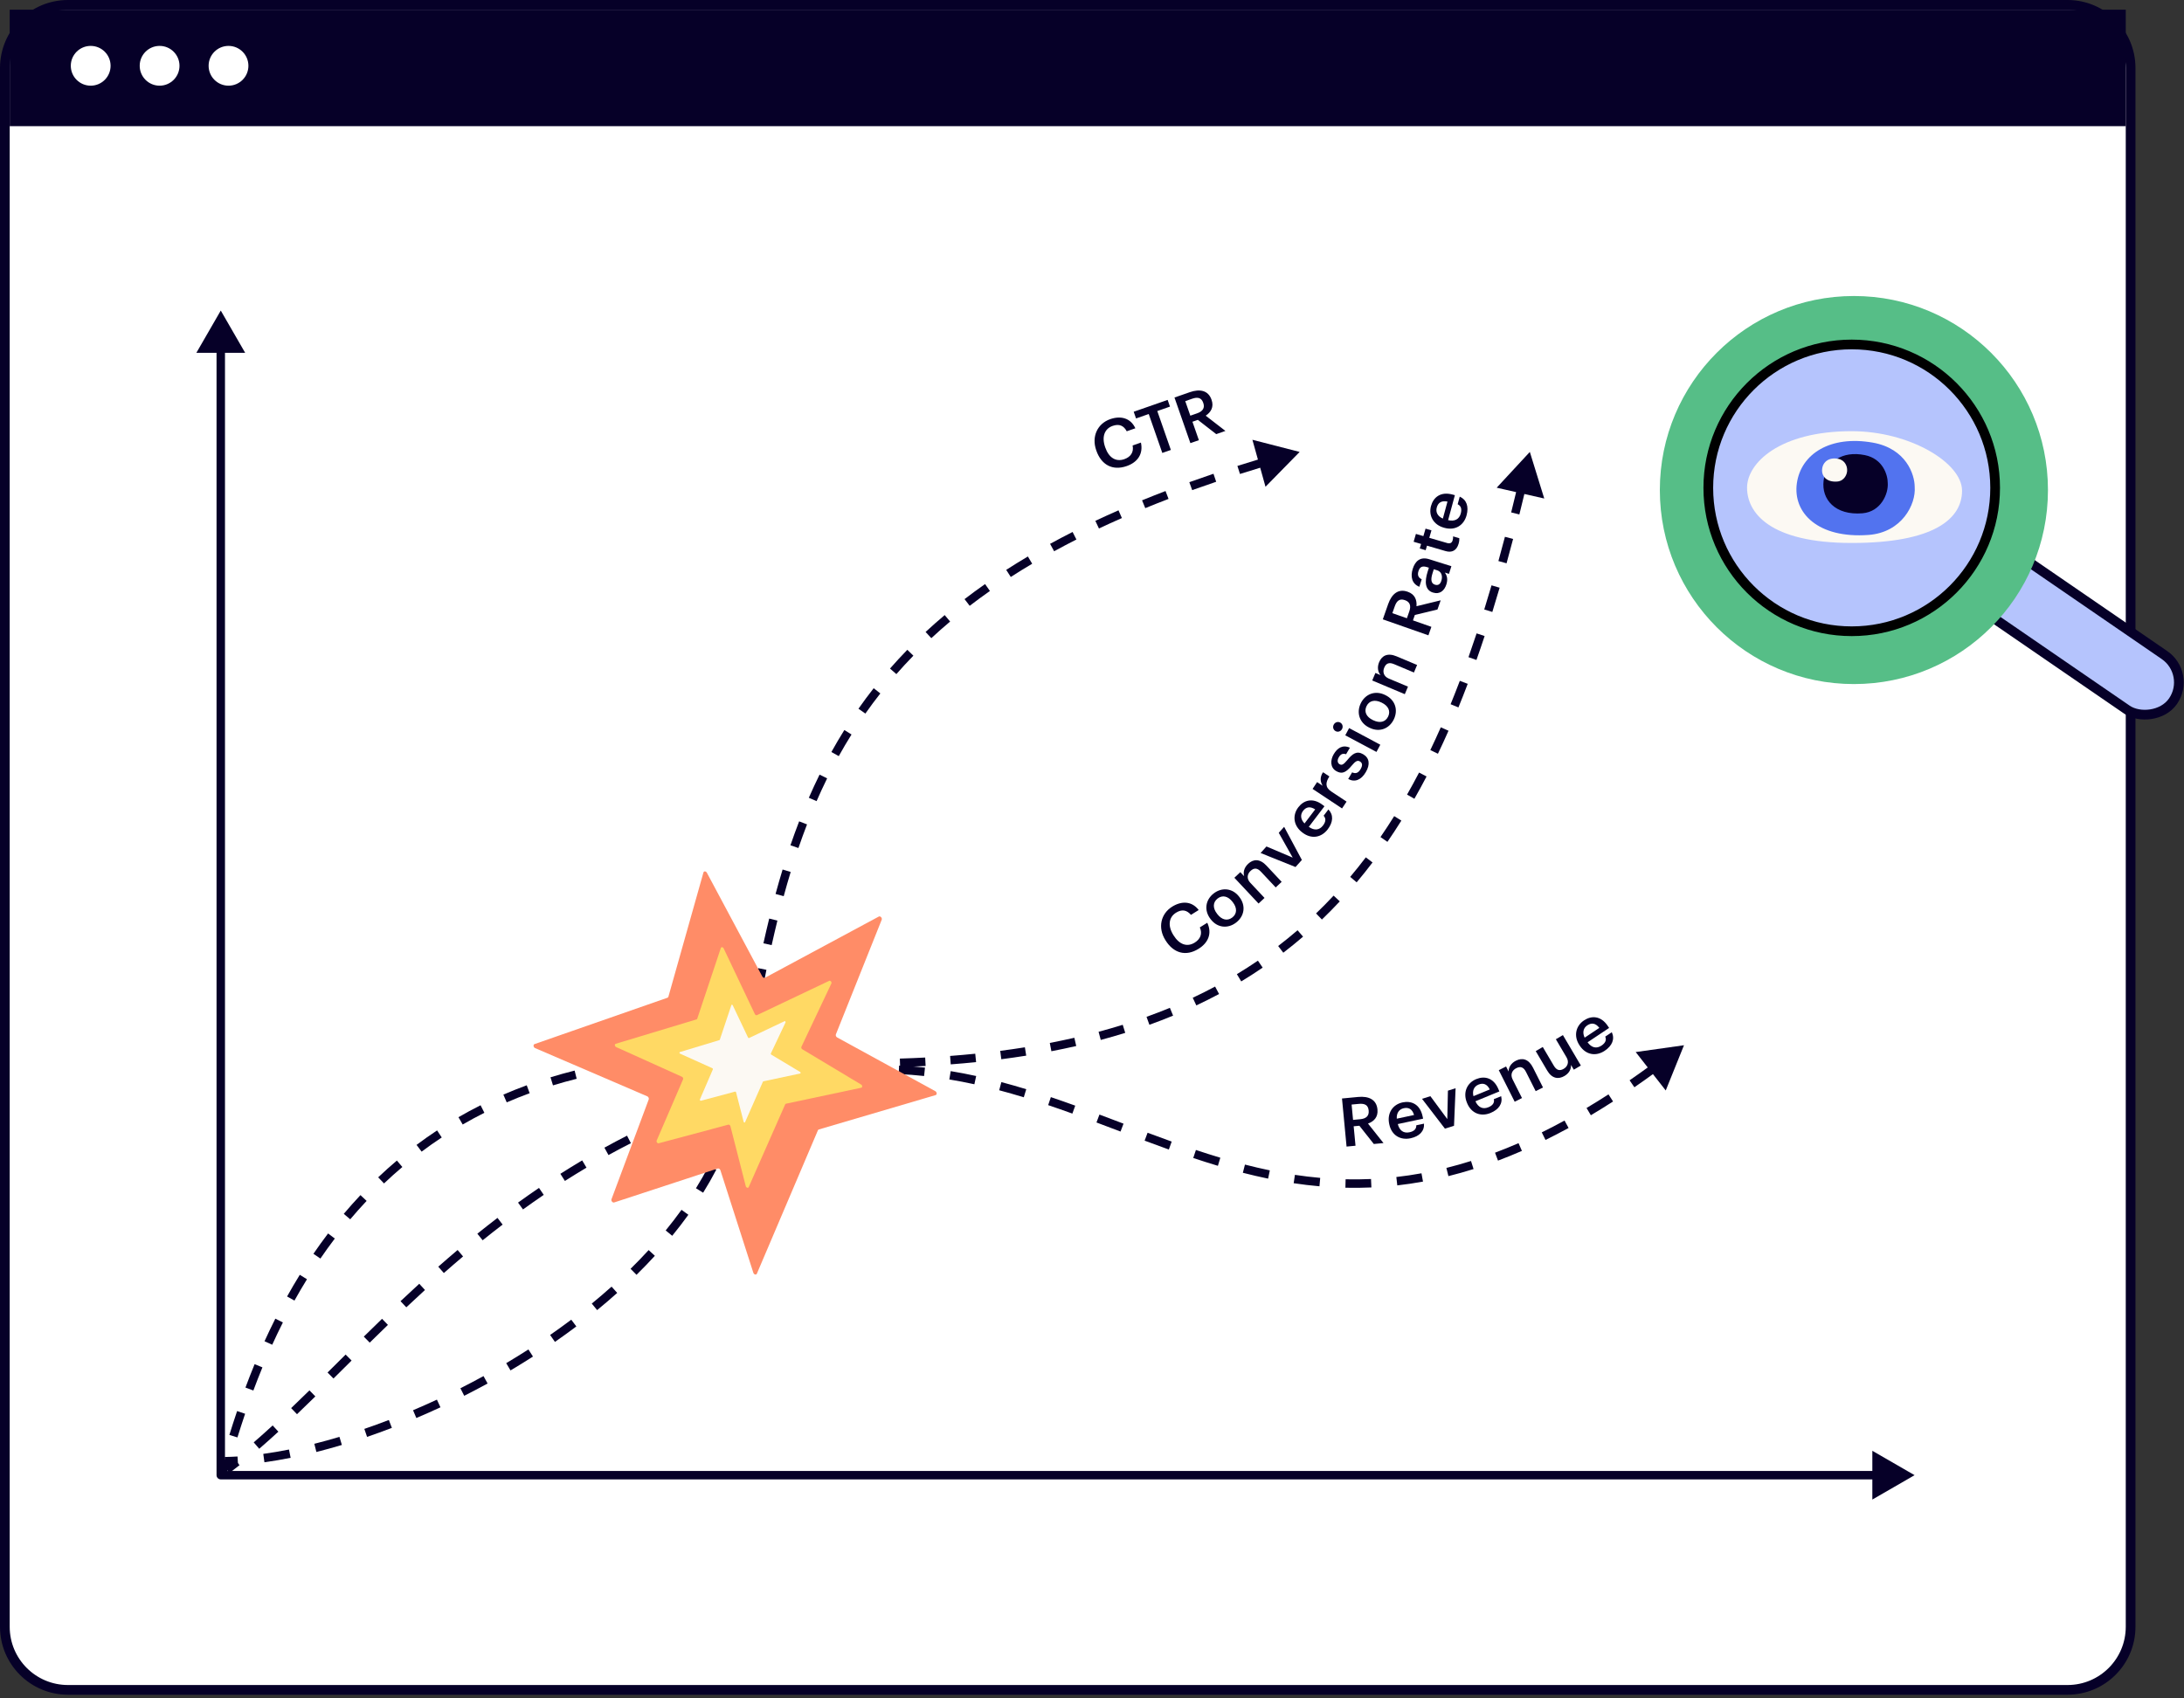 <svg width="450" height="350" viewBox="0 0 450 350" fill="none" xmlns="http://www.w3.org/2000/svg">
<rect x="0" y="0" width="450" height="350" fill="#333333" stroke="none"/>
<path d="M14 1C6.82 1 1 6.82 1 14V335.244C1 342.424 6.82 348.244 14 348.244H426C433.18 348.244 439 342.424 439 335.244V14C439 6.82 433.18 1 426 1H14Z" fill="white"/>
<path d="M14 1C6.82 1 1 6.82 1 14V335.244C1 342.424 6.82 348.244 14 348.244H426C433.18 348.244 439 342.424 439 335.244V14C439 6.82 433.18 1 426 1H14Z" stroke="#060028" stroke-width="2"/>
<path d="M2 2H438V26H2V2Z" fill="#060028"/>
<circle cx="18.687" cy="13.558" r="4.099" fill="white"/>
<circle cx="32.885" cy="13.558" r="4.099" fill="white"/>
<circle cx="47.084" cy="13.558" r="4.099" fill="white"/>
<path d="M232.152 96.046C229.207 97.073 226.908 95.767 225.899 92.874L225.863 92.769C224.877 89.942 226.134 87.292 228.751 86.379C230.907 85.627 232.953 86.123 233.933 88.258L232.158 88.877C231.526 87.697 230.604 87.296 229.25 87.768C227.593 88.346 226.965 90.01 227.699 92.114L227.735 92.219C228.474 94.336 229.922 95.231 231.657 94.626C232.959 94.172 233.65 93.194 233.37 91.802L235.08 91.206C235.592 93.563 234.387 95.266 232.152 96.046ZM239.488 93.34L236.69 85.32L234.074 86.233L233.593 84.852L240.587 82.412L241.068 83.793L238.452 84.706L241.249 92.725L239.488 93.34ZM245.273 91.322L241.994 81.922L245.149 80.821C247.213 80.101 248.953 80.438 249.622 82.358L249.641 82.41C250.154 83.883 249.495 84.953 248.431 85.663L252.49 88.804L250.597 89.465L246.813 86.523L245.696 86.912L247.021 90.712L245.273 91.322ZM245.26 85.663L246.667 85.173C247.837 84.765 248.281 84.049 247.932 83.05L247.914 82.998C247.538 81.92 246.739 81.785 245.621 82.175L244.214 82.666L245.26 85.663Z" fill="#060028"/>
<path d="M156.391 224.104L156.64 224.938L156.391 224.104ZM346.975 215.401L337.025 216.805L343.216 224.721L346.975 215.401ZM47.264 303.556C47.961 303.031 48.657 302.49 49.353 301.937L48.27 300.575C47.585 301.12 46.901 301.65 46.217 302.166L47.264 303.556ZM53.415 298.558C54.724 297.425 56.037 296.249 57.358 295.036L56.18 293.754C54.87 294.958 53.57 296.122 52.276 297.242L53.415 298.558ZM61.192 291.436C62.443 290.239 63.704 289.015 64.977 287.767L63.759 286.524C62.489 287.768 61.234 288.988 59.989 290.178L61.192 291.436ZM68.713 284.08C69.94 282.864 71.185 281.626 72.443 280.379L71.217 279.143C69.956 280.394 68.717 281.626 67.488 282.844L68.713 284.08ZM76.177 276.688C77.41 275.477 78.659 274.256 79.929 273.03L78.719 271.778C77.446 273.009 76.192 274.233 74.957 275.447L76.177 276.688ZM83.72 269.409C84.98 268.22 86.26 267.03 87.562 265.839L86.387 264.555C85.078 265.752 83.791 266.949 82.526 268.142L83.72 269.409ZM91.453 262.344C92.751 261.201 94.07 260.06 95.413 258.925L94.29 257.596C92.937 258.739 91.608 259.887 90.302 261.038L91.453 262.344ZM99.448 255.594C100.795 254.508 102.166 253.43 103.562 252.362L102.504 250.979C101.096 252.057 99.713 253.145 98.355 254.239L99.448 255.594ZM107.76 249.238C109.159 248.226 110.584 247.225 112.035 246.238L111.056 244.799C109.591 245.796 108.152 246.806 106.74 247.828L107.76 249.238ZM116.397 243.365C117.852 242.438 119.334 241.524 120.844 240.627L119.955 239.131C118.429 240.037 116.932 240.96 115.461 241.897L116.397 243.365ZM125.376 238.031C126.886 237.198 128.423 236.382 129.989 235.584L129.198 234.033C127.616 234.84 126.062 235.665 124.535 236.507L125.376 238.031ZM134.68 233.289C136.241 232.558 137.829 231.845 139.445 231.152L138.759 229.553C137.125 230.253 135.52 230.974 133.941 231.713L134.68 233.289ZM144.278 229.176C145.883 228.55 147.515 227.945 149.174 227.361L148.596 225.719C146.918 226.31 145.269 226.922 143.646 227.554L144.278 229.176ZM154.128 225.708C154.958 225.446 155.796 225.189 156.64 224.938L156.143 223.27C155.29 223.524 154.443 223.783 153.604 224.048L154.128 225.708ZM156.64 224.938C157.503 224.681 158.361 224.439 159.212 224.211L158.762 222.53C157.895 222.762 157.022 223.008 156.143 223.27L156.64 224.938ZM164.3 223.004C166.043 222.643 167.761 222.343 169.455 222.098L169.206 220.376C167.477 220.625 165.725 220.932 163.948 221.299L164.3 223.004ZM174.684 221.511C176.456 221.368 178.203 221.285 179.928 221.257L179.899 219.517C178.138 219.546 176.354 219.63 174.545 219.776L174.684 221.511ZM185.173 221.337C186.937 221.419 188.68 221.555 190.403 221.741L190.589 220.01C188.832 219.821 187.055 219.682 185.254 219.598L185.173 221.337ZM195.604 222.451C197.342 222.738 199.061 223.07 200.765 223.442L201.135 221.741C199.405 221.364 197.656 221.026 195.887 220.734L195.604 222.451ZM205.879 224.679C207.581 225.13 209.268 225.615 210.945 226.126L211.453 224.461C209.758 223.944 208.049 223.454 206.325 222.997L205.879 224.679ZM215.968 227.742C217.639 228.305 219.3 228.889 220.956 229.486L221.547 227.849C219.882 227.248 218.208 226.661 216.524 226.093L215.968 227.742ZM225.922 231.316C227.577 231.936 229.227 232.562 230.879 233.188L231.496 231.561C229.845 230.935 228.191 230.307 226.533 229.686L225.922 231.316ZM235.844 235.062C237.503 235.682 239.166 236.294 240.833 236.892L241.421 235.254C239.763 234.66 238.108 234.05 236.454 233.431L235.844 235.062ZM245.861 238.636C247.545 239.198 249.238 239.738 250.941 240.248L251.441 238.581C249.757 238.076 248.082 237.542 246.412 236.985L245.861 238.636ZM256.082 241.682C257.803 242.124 259.537 242.529 261.287 242.891L261.64 241.187C259.918 240.831 258.211 240.432 256.516 239.996L256.082 241.682ZM266.553 243.833C268.305 244.096 270.076 244.31 271.867 244.468L272.021 242.734C270.266 242.579 268.53 242.37 266.811 242.112L266.553 243.833ZM277.213 244.766C278.976 244.806 280.76 244.788 282.567 244.707L282.489 242.968C280.722 243.048 278.977 243.065 277.253 243.026L277.213 244.766ZM287.903 244.284C289.645 244.086 291.41 243.827 293.199 243.502L292.888 241.79C291.137 242.108 289.411 242.361 287.707 242.555L287.903 244.284ZM298.439 242.373C300.142 241.949 301.868 241.464 303.617 240.915L303.095 239.254C301.379 239.793 299.688 240.269 298.019 240.684L298.439 242.373ZM308.654 239.175C310.276 238.565 311.918 237.899 313.582 237.174L312.887 235.579C311.25 236.292 309.635 236.946 308.041 237.546L308.654 239.175ZM318.443 234.919C320.008 234.148 321.592 233.326 323.197 232.451L322.363 230.923C320.779 231.787 319.217 232.598 317.674 233.357L318.443 234.919ZM327.788 229.828C329.295 228.93 330.82 227.985 332.362 226.99L331.42 225.527C329.893 226.511 328.386 227.446 326.897 228.333L327.788 229.828ZM336.756 224.061C338.192 223.071 339.644 222.04 341.111 220.966L340.083 219.561C338.629 220.626 337.19 221.647 335.768 222.627L336.756 224.061Z" fill="#060028"/>
<path d="M45.488 64L40.463 72.703H50.512L45.488 64ZM394.488 304L385.785 298.976V309.024L394.488 304ZM45.488 304H44.617C44.617 304.481 45.007 304.87 45.488 304.87V304ZM386.656 303.13H45.488V304.87H386.656V303.13ZM46.358 304V71.832H44.617V304H46.358Z" fill="#060028"/>
<path d="M156.827 218.447L156.883 217.579L156.827 218.447ZM315.212 93.132L308.384 100.505L318.183 102.731L315.212 93.132ZM46.702 303.554C46.928 302.823 47.172 302.008 47.438 301.119L45.77 300.621C45.505 301.51 45.262 302.317 45.039 303.039L46.702 303.554ZM48.923 296.221C49.395 294.705 49.919 293.072 50.504 291.344L48.855 290.786C48.264 292.53 47.736 294.177 47.261 295.704L48.923 296.221ZM52.205 286.552C52.779 285.011 53.399 283.418 54.071 281.784L52.462 281.122C51.782 282.775 51.154 284.386 50.574 285.944L52.205 286.552ZM56.089 277.122C56.776 275.611 57.507 274.076 58.287 272.526L56.732 271.744C55.942 273.316 55.2 274.871 54.504 276.401L56.089 277.122ZM60.672 268.021C61.486 266.559 62.344 265.091 63.25 263.623L61.769 262.709C60.849 264.2 59.977 265.691 59.152 267.174L60.672 268.021ZM66.017 259.361C66.961 257.98 67.95 256.603 68.986 255.238L67.6 254.186C66.546 255.575 65.54 256.975 64.58 258.379L66.017 259.361ZM72.161 251.271C73.241 249.991 74.367 248.725 75.54 247.479L74.272 246.286C73.077 247.556 71.931 248.845 70.831 250.148L72.161 251.271ZM79.122 243.88C80.336 242.727 81.595 241.596 82.901 240.491L81.777 239.162C80.445 240.289 79.161 241.442 77.923 242.618L79.122 243.88ZM86.871 237.328C88.208 236.325 89.591 235.35 91.019 234.406L90.06 232.954C88.602 233.917 87.191 234.913 85.827 235.936L86.871 237.328ZM95.334 231.735C96.779 230.898 98.268 230.093 99.802 229.322L99.02 227.767C97.456 228.553 95.937 229.375 94.463 230.228L95.334 231.735ZM104.406 227.172C105.939 226.509 107.514 225.88 109.132 225.286L108.532 223.652C106.884 224.257 105.279 224.899 103.715 225.575L104.406 227.172ZM113.939 223.67C115.528 223.182 117.155 222.729 118.821 222.311L118.398 220.623C116.702 221.048 115.046 221.51 113.429 222.006L113.939 223.67ZM123.775 221.2C125.412 220.875 127.084 220.583 128.793 220.327L128.535 218.606C126.799 218.866 125.1 219.163 123.435 219.493L123.775 221.2ZM133.867 219.682C135.515 219.509 137.194 219.368 138.906 219.26L138.797 217.523C137.061 217.632 135.358 217.775 133.686 217.951L133.867 219.682ZM143.988 219.041C145.669 219.001 147.38 218.992 149.121 219.016L149.144 217.275C147.382 217.252 145.65 217.261 143.947 217.301L143.988 219.041ZM154.179 219.171C155.036 219.211 155.9 219.26 156.771 219.316L156.883 217.579C156.002 217.522 155.129 217.473 154.262 217.432L154.179 219.171ZM156.771 219.316C157.659 219.373 158.543 219.427 159.421 219.477L159.52 217.739C158.646 217.689 157.767 217.636 156.883 217.579L156.771 219.316ZM164.627 219.735C166.387 219.808 168.126 219.867 169.843 219.911L169.888 218.171C168.18 218.127 166.451 218.069 164.7 217.996L164.627 219.735ZM175.047 220C176.815 220.015 178.56 220.013 180.281 219.995L180.263 218.255C178.553 218.273 176.819 218.274 175.061 218.26L175.047 220ZM185.463 219.89C187.239 219.836 188.99 219.763 190.717 219.673L190.626 217.935C188.912 218.025 187.174 218.096 185.41 218.15L185.463 219.89ZM195.893 219.342C197.662 219.209 199.404 219.055 201.119 218.881L200.943 217.149C199.243 217.321 197.516 217.474 195.761 217.607L195.893 219.342ZM206.312 218.284C208.052 218.059 209.763 217.813 211.446 217.545L211.172 215.826C209.507 216.091 207.813 216.335 206.089 216.558L206.312 218.284ZM216.633 216.636C218.37 216.302 220.076 215.943 221.751 215.561L221.364 213.864C219.709 214.242 218.022 214.596 216.304 214.926L216.633 216.636ZM226.805 214.308C228.52 213.849 230.201 213.363 231.849 212.85L231.331 211.188C229.707 211.694 228.048 212.174 226.355 212.627L226.805 214.308ZM236.825 211.183C238.489 210.585 240.117 209.958 241.71 209.301L241.047 207.692C239.478 208.338 237.875 208.956 236.236 209.545L236.825 211.183ZM246.496 207.193C248.095 206.441 249.657 205.658 251.182 204.843L250.363 203.308C248.863 204.108 247.328 204.878 245.756 205.618L246.496 207.193ZM255.751 202.246C257.26 201.333 258.732 200.387 260.167 199.408L259.186 197.97C257.777 198.931 256.333 199.86 254.85 200.756L255.751 202.246ZM264.417 196.332C265.811 195.263 267.168 194.16 268.489 193.024L267.354 191.704C266.057 192.819 264.726 193.902 263.358 194.951L264.417 196.332ZM272.37 189.494C273.632 188.281 274.859 187.035 276.054 185.756L274.781 184.568C273.608 185.824 272.403 187.048 271.164 188.239L272.37 189.494ZM279.532 181.828C280.653 180.494 281.743 179.129 282.803 177.732L281.417 176.68C280.374 178.054 279.302 179.397 278.2 180.708L279.532 181.828ZM285.871 173.486C286.854 172.056 287.811 170.596 288.742 169.107L287.266 168.184C286.348 169.652 285.406 171.091 284.437 172.5L285.871 173.486ZM291.427 164.611C292.285 163.105 293.121 161.572 293.935 160.012L292.392 159.207C291.588 160.748 290.762 162.262 289.915 163.749L291.427 164.611ZM296.278 155.328C297.024 153.772 297.75 152.192 298.459 150.588L296.867 149.885C296.165 151.473 295.446 153.037 294.709 154.576L296.278 155.328ZM300.5 145.783C301.154 144.185 301.791 142.564 302.414 140.921L300.787 140.304C300.169 141.933 299.537 143.541 298.889 145.125L300.5 145.783ZM304.213 136.006C304.787 134.382 305.348 132.738 305.897 131.074L304.245 130.528C303.699 132.181 303.141 133.814 302.572 135.427L304.213 136.006ZM307.485 126.112C307.996 124.464 308.496 122.798 308.988 121.113L307.318 120.625C306.828 122.301 306.33 123.958 305.822 125.597L307.485 126.112ZM310.416 116.083C310.873 114.427 311.322 112.755 311.765 111.066L310.081 110.625C309.64 112.307 309.193 113.972 308.738 115.62L310.416 116.083ZM313.056 106.016C313.475 104.338 313.888 102.645 314.296 100.936L312.603 100.532C312.197 102.235 311.785 103.923 311.367 105.595L313.056 106.016Z" fill="#060028"/>
<path d="M152.911 222.799L153.769 222.942L152.911 222.799ZM267.783 93.132L258.051 90.629L260.75 100.309L267.783 93.132ZM46.317 301.991C47.205 301.979 48.116 301.945 49.048 301.888L48.943 300.151C48.036 300.206 47.153 300.239 46.294 300.251L46.317 301.991ZM54.484 301.339C56.232 301.098 58.035 300.792 59.883 300.423L59.543 298.716C57.726 299.079 55.957 299.379 54.247 299.615L54.484 301.339ZM65.191 299.222C66.912 298.788 68.665 298.305 70.441 297.774L69.942 296.107C68.189 296.63 66.462 297.107 64.765 297.534L65.191 299.222ZM75.633 296.109C77.323 295.531 79.029 294.912 80.745 294.254L80.122 292.629C78.425 293.28 76.739 293.891 75.069 294.463L75.633 296.109ZM85.785 292.22C87.439 291.519 89.097 290.784 90.755 290.014L90.023 288.435C88.382 289.197 86.741 289.924 85.106 290.618L85.785 292.22ZM95.65 287.642C97.26 286.828 98.866 285.983 100.464 285.107L99.627 283.581C98.046 284.447 96.458 285.283 94.865 286.088L95.65 287.642ZM105.189 282.412C106.745 281.489 108.289 280.537 109.817 279.556L108.877 278.091C107.367 279.061 105.84 280.002 104.301 280.915L105.189 282.412ZM114.342 276.535C115.833 275.5 117.305 274.436 118.752 273.346L117.705 271.956C116.276 273.032 114.823 274.082 113.349 275.106L114.342 276.535ZM123.035 269.983C124.443 268.829 125.824 267.648 127.172 266.441L126.011 265.144C124.683 266.333 123.321 267.498 121.932 268.637L123.035 269.983ZM131.146 262.712C132.447 261.431 133.711 260.124 134.932 258.791L133.649 257.615C132.449 258.925 131.206 260.211 129.925 261.472L131.146 262.712ZM138.506 254.668C139.666 253.249 140.777 251.804 141.835 250.334L140.422 249.317C139.386 250.757 138.297 252.174 137.159 253.566L138.506 254.668ZM144.877 245.79C145.844 244.232 146.75 242.647 147.589 241.038L146.045 240.234C145.227 241.803 144.343 243.349 143.398 244.872L144.877 245.79ZM149.922 236.084C150.633 234.394 151.27 232.68 151.826 230.941L150.168 230.411C149.628 232.099 149.01 233.765 148.317 235.409L149.922 236.084ZM153.25 225.642C153.445 224.747 153.618 223.847 153.769 222.942L152.052 222.656C151.906 223.533 151.738 224.404 151.549 225.271L153.25 225.642ZM153.769 222.942C153.913 222.079 154.056 221.219 154.2 220.361L152.484 220.074C152.34 220.932 152.196 221.793 152.052 222.656L153.769 222.942ZM155.071 215.221C155.367 213.498 155.665 211.788 155.969 210.089L154.256 209.782C153.951 211.486 153.652 213.201 153.355 214.927L155.071 215.221ZM156.912 204.967C157.237 203.251 157.57 201.549 157.915 199.859L156.21 199.512C155.863 201.21 155.528 202.92 155.202 204.642L156.912 204.967ZM158.998 194.772C159.376 193.071 159.769 191.383 160.179 189.71L158.489 189.296C158.075 190.982 157.68 192.682 157.299 194.394L158.998 194.772ZM161.479 184.681C161.936 183.004 162.414 181.341 162.916 179.694L161.251 179.186C160.743 180.851 160.261 182.53 159.799 184.224L161.479 184.681ZM164.511 174.759C165.073 173.12 165.663 171.497 166.284 169.89L164.66 169.262C164.031 170.891 163.433 172.536 162.865 174.195L164.511 174.759ZM168.25 165.099C168.94 163.517 169.664 161.952 170.427 160.403L168.865 159.635C168.091 161.208 167.355 162.798 166.655 164.403L168.25 165.099ZM172.824 155.819C173.657 154.317 174.531 152.831 175.449 151.363L173.973 150.44C173.039 151.935 172.15 153.447 171.302 154.974L172.824 155.819ZM178.305 147.051C179.287 145.651 180.313 144.267 181.387 142.9L180.018 141.825C178.925 143.217 177.88 144.627 176.88 146.052L178.305 147.051ZM184.689 138.92C185.811 137.639 186.979 136.372 188.197 135.121L186.949 133.907C185.711 135.18 184.521 136.469 183.379 137.773L184.689 138.92ZM191.896 131.509C193.14 130.354 194.43 129.212 195.768 128.085L194.647 126.754C193.287 127.899 191.976 129.059 190.711 130.233L191.896 131.509ZM199.798 124.846C201.142 123.814 202.532 122.794 203.967 121.787L202.968 120.362C201.512 121.384 200.103 122.418 198.738 123.465L199.798 124.846ZM208.264 118.9C209.692 117.98 211.162 117.072 212.676 116.174L211.789 114.677C210.257 115.585 208.768 116.505 207.322 117.437L208.264 118.9ZM217.197 113.6C218.688 112.783 220.218 111.977 221.789 111.18L221.001 109.628C219.415 110.433 217.869 111.248 216.361 112.073L217.197 113.6ZM226.432 108.91C227.971 108.184 229.547 107.467 231.16 106.759L230.46 105.166C228.833 105.88 227.244 106.603 225.69 107.336L226.432 108.91ZM235.976 104.716C237.542 104.074 239.14 103.44 240.772 102.814L240.149 101.189C238.505 101.82 236.894 102.459 235.316 103.105L235.976 104.716ZM245.643 101.004C247.26 100.423 248.908 99.848 250.587 99.281L250.03 97.632C248.34 98.203 246.682 98.781 245.054 99.367L245.643 101.004ZM255.488 97.674C257.124 97.154 258.789 96.64 260.483 96.132L259.984 94.465C258.28 94.975 256.606 95.492 254.96 96.016L255.488 97.674Z" fill="#060028"/>
<path d="M181.079 188.879L157.638 201.483C157.453 201.58 157.196 201.465 157.073 201.235L145.653 179.861C145.467 179.508 145.034 179.473 144.937 179.808L137.721 205.395C137.695 205.501 137.624 205.572 137.536 205.607L110.138 215.164C109.811 215.279 109.891 215.835 110.262 215.994L133.358 225.922C133.605 226.028 133.747 226.337 133.667 226.566L125.992 247.137C125.868 247.472 126.231 247.905 126.548 247.799L147.878 240.804C148.09 240.733 148.355 240.91 148.435 241.166L155.218 262.275C155.342 262.673 155.819 262.796 155.951 262.469L168.528 232.926C168.563 232.837 168.634 232.775 168.714 232.758L192.781 225.674C193.108 225.577 193.055 225.056 192.711 224.862L172.494 213.795C172.264 213.671 172.149 213.38 172.229 213.159L181.671 189.533C181.812 189.171 181.388 188.711 181.07 188.879H181.079Z" fill="#FF8C67"/>
<path d="M170.833 202.136L155.977 209.193C155.827 209.264 155.615 209.167 155.527 208.964L149.106 195.442C148.964 195.15 148.611 195.106 148.523 195.362L143.665 209.918C143.639 209.997 143.586 210.05 143.506 210.077L126.857 215.102C126.584 215.182 126.645 215.632 126.946 215.773L140.503 221.894C140.706 221.982 140.821 222.239 140.742 222.424L135.301 235.054C135.186 235.319 135.469 235.681 135.734 235.602L150.06 231.769C150.236 231.724 150.448 231.875 150.501 232.095L153.663 244.452C153.752 244.778 154.149 244.902 154.264 244.637L161.78 227.591C161.815 227.52 161.877 227.467 161.948 227.45L177.457 224.155C177.731 224.093 177.713 223.669 177.431 223.502L165.322 216.241C165.136 216.135 165.048 215.888 165.127 215.72L171.301 202.675C171.434 202.393 171.098 202.004 170.833 202.128V202.136Z" fill="#FFD964"/>
<path d="M161.621 210.457L154.344 213.91C154.264 213.945 154.167 213.892 154.123 213.795L150.978 207.171C150.908 207.03 150.74 207.003 150.696 207.136L148.311 214.263C148.311 214.263 148.267 214.334 148.232 214.343L140.079 216.807C139.947 216.851 139.973 217.072 140.124 217.134L146.765 220.128C146.863 220.172 146.916 220.296 146.88 220.384L144.213 226.567C144.16 226.699 144.292 226.876 144.425 226.84L151.447 224.959C151.535 224.933 151.641 225.012 151.667 225.118L153.222 231.177C153.266 231.336 153.46 231.398 153.513 231.265L157.196 222.91C157.196 222.91 157.24 222.848 157.276 222.839L164.872 221.223C165.004 221.197 164.995 220.985 164.863 220.905L158.927 217.346C158.839 217.293 158.795 217.178 158.83 217.09L161.851 210.704C161.913 210.563 161.754 210.377 161.621 210.439V210.457Z" fill="#FCF9F3"/>
<path d="M246.964 195.524C244.317 197.175 241.787 196.407 240.166 193.808L240.107 193.713C238.522 191.173 239.165 188.31 241.516 186.844C243.454 185.635 245.558 185.668 246.985 187.535L245.391 188.53C244.513 187.518 243.526 187.33 242.309 188.089C240.821 189.017 240.574 190.779 241.753 192.669L241.812 192.764C242.999 194.666 244.608 195.221 246.168 194.248C247.337 193.519 247.796 192.412 247.217 191.116L248.753 190.158C249.772 192.344 248.972 194.271 246.964 195.524Z" fill="#060028"/>
<path d="M253.912 189.07C254.903 188.302 254.926 187.104 254.013 185.927L253.953 185.85C253.032 184.661 251.875 184.395 250.885 185.162C249.894 185.93 249.843 187.115 250.764 188.303L250.832 188.391C251.745 189.569 252.899 189.854 253.912 189.07ZM254.703 190.113C253.008 191.426 250.84 191.221 249.484 189.471L249.416 189.383C248.035 187.6 248.379 185.43 250.074 184.117C251.758 182.812 253.937 183.009 255.301 184.77L255.369 184.858C256.759 186.652 256.398 188.8 254.703 190.113Z" fill="#060028"/>
<path d="M259.316 186.196L254.334 180.885L255.563 179.732L256.354 180.575C256.122 179.819 256.301 178.83 257.175 178.011C258.241 177.01 259.574 176.925 260.945 178.387L264.079 181.729L262.851 182.881L259.821 179.652C259.069 178.849 258.401 178.789 257.67 179.475C256.979 180.122 256.821 181.073 257.611 181.916L260.545 185.044L259.316 186.196Z" fill="#060028"/>
<path d="M266.93 178.676L259.737 175.784L260.947 174.438L266.354 176.735L263.48 171.622L264.588 170.39L268.243 177.216L266.93 178.676Z" fill="#060028"/>
<path d="M273.574 170.901C272.277 172.609 270.222 172.988 268.393 171.598L268.304 171.531C266.508 170.166 266.246 168.026 267.501 166.374C268.596 164.933 270.435 164.284 272.509 165.86L272.897 166.154L269.67 170.401C270.802 171.19 271.844 171.108 272.602 170.11C273.217 169.3 273.215 168.635 272.726 168.105L273.711 166.808C274.788 167.923 274.703 169.416 273.574 170.901ZM268.789 169.696L270.988 166.802C269.939 166.111 269.108 166.284 268.477 167.115C267.862 167.925 267.992 168.881 268.789 169.696Z" fill="#060028"/>
<path d="M276.519 166.601L270.451 162.575L271.383 161.171L272.52 161.925C272.008 161.034 271.933 160.166 272.599 159.137L273.91 160.007C273.105 161.244 273.007 162.249 274.295 163.103L277.451 165.197L276.519 166.601Z" fill="#060028"/>
<path d="M281.412 159.127C280.459 160.748 279.157 161.258 277.789 160.535L278.594 159.166C279.273 159.469 279.835 159.363 280.336 158.511C280.795 157.731 280.724 157.221 280.196 156.91C279.68 156.606 279.24 156.914 278.541 157.746C277.303 159.247 276.475 159.584 275.299 158.892C274.038 158.151 274.106 156.608 274.798 155.432C275.553 154.147 276.633 153.41 278.141 154.086L277.35 155.431C276.704 155.212 276.249 155.381 275.854 156.053C275.487 156.677 275.568 157.225 276.012 157.487C276.468 157.755 276.825 157.561 277.579 156.663C278.675 155.321 279.55 154.657 280.882 155.44C282.155 156.188 282.357 157.519 281.412 159.127Z" fill="#060028"/>
<path d="M283.611 154.957L277.186 151.529L277.98 150.042L284.404 153.471L283.611 154.957ZM276.517 150.24C276.254 150.732 275.676 150.928 275.197 150.672C274.706 150.41 274.547 149.82 274.809 149.329C275.071 148.838 275.65 148.641 276.141 148.903C276.62 149.159 276.779 149.749 276.517 150.24Z" fill="#060028"/>
<path d="M286.019 147.662C286.562 146.532 286.047 145.45 284.704 144.805L284.616 144.763C283.261 144.111 282.107 144.391 281.564 145.52C281.021 146.65 281.505 147.732 282.86 148.383L282.96 148.432C284.303 149.077 285.464 148.816 286.019 147.662ZM287.192 148.241C286.263 150.174 284.233 150.959 282.238 150L282.137 149.952C280.104 148.974 279.443 146.88 280.371 144.947C281.294 143.027 283.331 142.229 285.339 143.194L285.439 143.243C287.485 144.226 288.121 146.309 287.192 148.241Z" fill="#060028"/>
<path d="M289.454 143.054L282.741 140.232L283.394 138.679L284.459 139.127C283.939 138.531 283.7 137.554 284.164 136.45C284.731 135.103 285.913 134.482 287.761 135.259L291.985 137.034L291.332 138.587L287.25 136.871C286.236 136.445 285.601 136.662 285.213 137.586C284.846 138.459 285.088 139.391 286.154 139.839L290.107 141.501L289.454 143.054Z" fill="#060028"/>
<path d="M294.315 130.926L284.92 127.631L286.026 124.477C286.75 122.414 288.098 121.264 290.016 121.937L290.068 121.955C291.54 122.471 291.966 123.654 291.858 124.929L296.845 123.712L296.181 125.604L291.522 126.729L291.13 127.846L294.928 129.178L294.315 130.926ZM289.882 127.408L290.375 126.003C290.785 124.833 290.503 124.041 289.504 123.69L289.452 123.672C288.374 123.294 287.771 123.835 287.38 124.952L286.886 126.358L289.882 127.408Z" fill="#060028"/>
<path d="M298.018 120.429C297.617 121.704 296.676 122.561 295.228 122.106C293.607 121.597 293.516 119.846 294.142 117.853L294.414 116.99L294.055 116.877C293.125 116.585 292.56 116.757 292.264 117.7C292 118.537 292.269 119.074 292.935 119.371L292.447 120.925C290.868 120.283 290.595 118.781 291.084 117.227C291.573 115.673 292.594 114.652 294.494 115.249L299.05 116.681L298.553 118.262L297.703 117.995C298.159 118.634 298.352 119.366 298.018 120.429ZM296.983 119.681C297.292 118.698 297.004 117.804 296.114 117.524L295.423 117.307L295.164 118.131C294.78 119.353 294.813 120.224 295.663 120.491C296.247 120.675 296.733 120.477 296.983 119.681Z" fill="#060028"/>
<path d="M300.534 112.056C300.129 113.446 299.17 113.95 297.846 113.564L294.023 112.449L293.751 113.385L292.534 113.03L292.807 112.094L291.27 111.646L291.741 110.029L293.279 110.477L293.727 108.94L294.943 109.294L294.495 110.832L298.171 111.904C298.786 112.083 299.152 111.871 299.301 111.363C299.394 111.042 299.424 110.79 299.397 110.535L300.68 110.909C300.7 111.191 300.678 111.562 300.534 112.056Z" fill="#060028"/>
<path d="M302.181 106.189C301.62 108.258 299.859 109.383 297.641 108.782L297.534 108.753C295.357 108.164 294.309 106.279 294.851 104.276C295.324 102.529 296.785 101.237 299.298 101.917L299.769 102.045L298.375 107.192C299.72 107.499 300.655 107.03 300.982 105.821C301.248 104.84 300.996 104.223 300.344 103.917L300.769 102.344C302.186 102.973 302.668 104.388 302.181 106.189ZM297.294 106.871L298.243 103.363C297.012 103.116 296.307 103.588 296.034 104.596C295.768 105.578 296.249 106.414 297.294 106.871Z" fill="#060028"/>
<path d="M277.451 236.284L276.511 226.373L279.838 226.057C282.014 225.85 283.623 226.593 283.815 228.617L283.82 228.672C283.967 230.225 283.072 231.107 281.869 231.543L285.061 235.562L283.065 235.751L280.093 231.991L278.915 232.103L279.295 236.109L277.451 236.284ZM278.79 230.786L280.273 230.645C281.507 230.528 282.108 229.94 282.008 228.886L282.003 228.831C281.895 227.694 281.151 227.373 279.973 227.485L278.49 227.625L278.79 230.786Z" fill="#060028"/>
<path d="M290.638 234.571C288.541 235.018 286.736 233.966 286.257 231.719L286.234 231.61C285.763 229.404 286.961 227.61 288.99 227.178C290.76 226.8 292.577 227.508 293.12 230.055L293.222 230.531L288.007 231.644C288.349 232.981 289.192 233.598 290.418 233.337C291.412 233.125 291.845 232.619 291.819 231.899L293.413 231.559C293.501 233.106 292.463 234.182 290.638 234.571ZM287.798 230.535L291.353 229.777C291.009 228.569 290.267 228.158 289.245 228.376C288.251 228.588 287.726 229.398 287.798 230.535Z" fill="#060028"/>
<path d="M297.72 232.589L292.997 226.441L294.723 225.898L298.211 230.624L298.336 224.76L299.916 224.263L299.592 231.999L297.72 232.589Z" fill="#060028"/>
<path d="M307.114 229.356C305.131 230.172 303.167 229.459 302.293 227.335L302.25 227.232C301.392 225.146 302.249 223.167 304.168 222.378C305.842 221.689 307.756 222.061 308.747 224.469L308.932 224.919L304.001 226.948C304.576 228.202 305.517 228.658 306.676 228.181C307.616 227.795 307.952 227.22 307.797 226.516L309.304 225.896C309.668 227.402 308.839 228.646 307.114 229.356ZM303.597 225.895L306.958 224.512C306.404 223.385 305.6 223.113 304.634 223.511C303.694 223.897 303.323 224.788 303.597 225.895Z" fill="#060028"/>
<path d="M312.092 227.041L308.815 220.538L310.32 219.78L310.84 220.812C310.831 220.021 311.283 219.123 312.352 218.584C313.658 217.926 314.96 218.221 315.863 220.012L317.924 224.103L316.419 224.861L314.427 220.907C313.932 219.924 313.308 219.677 312.413 220.128C311.568 220.554 311.147 221.421 311.667 222.453L313.597 226.283L312.092 227.041Z" fill="#060028"/>
<path d="M322.355 221.732C321.12 222.461 319.779 222.298 318.796 220.631L316.427 216.613L317.878 215.757L320.148 219.607C320.707 220.554 321.358 220.753 322.197 220.258C322.977 219.798 323.363 218.891 322.776 217.896L320.576 214.165L322.028 213.31L325.727 219.582L324.276 220.438L323.696 219.455C323.745 220.25 323.375 221.131 322.355 221.732Z" fill="#060028"/>
<path d="M330.637 216.542C328.853 217.732 326.787 217.419 325.512 215.508L325.45 215.415C324.199 213.538 324.651 211.43 326.377 210.279C327.883 209.275 329.833 209.263 331.277 211.429L331.548 211.834L327.111 214.793C327.922 215.909 328.934 216.172 329.977 215.476C330.822 214.912 331.038 214.283 330.749 213.623L332.104 212.719C332.757 214.124 332.189 215.507 330.637 216.542ZM326.508 213.839L329.532 211.823C328.767 210.827 327.925 210.719 327.056 211.298C326.211 211.862 326.022 212.808 326.508 213.839Z" fill="#060028"/>
<rect x="404.491" y="123.065" width="13.654" height="47.783" rx="6.827" transform="rotate(-55.52 404.491 123.065)" fill="#B5C4FD" stroke="#060028" stroke-width="2"/>
<circle cx="381.985" cy="100.985" r="39.985" fill="#56BE87"/>
<circle cx="381.536" cy="100.536" r="29.55" fill="#B5C4FD" stroke="black" stroke-width="2"/>
<path d="M381.532 88.855C393.438 88.855 404.269 95.342 404.269 101.12C404.269 106.897 398.525 111.893 381.532 111.893C364.54 111.893 359.971 105.586 359.971 100.509C359.971 95.432 366.65 88.855 381.532 88.855Z" fill="#FCF9F3"/>
<path d="M385.84 91.209C392.776 92.431 394.511 97.804 394.511 100.347C394.798 103.896 391.905 109.737 384.977 110.24C374.572 111.003 369.369 105.675 370.232 99.583C371.104 93.491 377.169 89.69 385.84 91.209Z" fill="#5273EF"/>
<path d="M384.24 93.788C388.014 94.551 388.958 97.939 388.958 99.538C389.119 101.776 387.538 105.451 383.764 105.774C378.103 106.25 375.273 102.899 375.74 99.062C376.216 95.225 379.514 92.826 384.231 93.788H384.24Z" fill="#060028"/>
<path d="M378.75 94.551C380.224 94.848 380.592 96.169 380.592 96.798C380.655 97.669 380.044 99.107 378.571 99.233C376.36 99.421 375.255 98.11 375.444 96.618C375.623 95.117 376.917 94.183 378.759 94.56L378.75 94.551Z" fill="#FCF9F3"/>
</svg>
